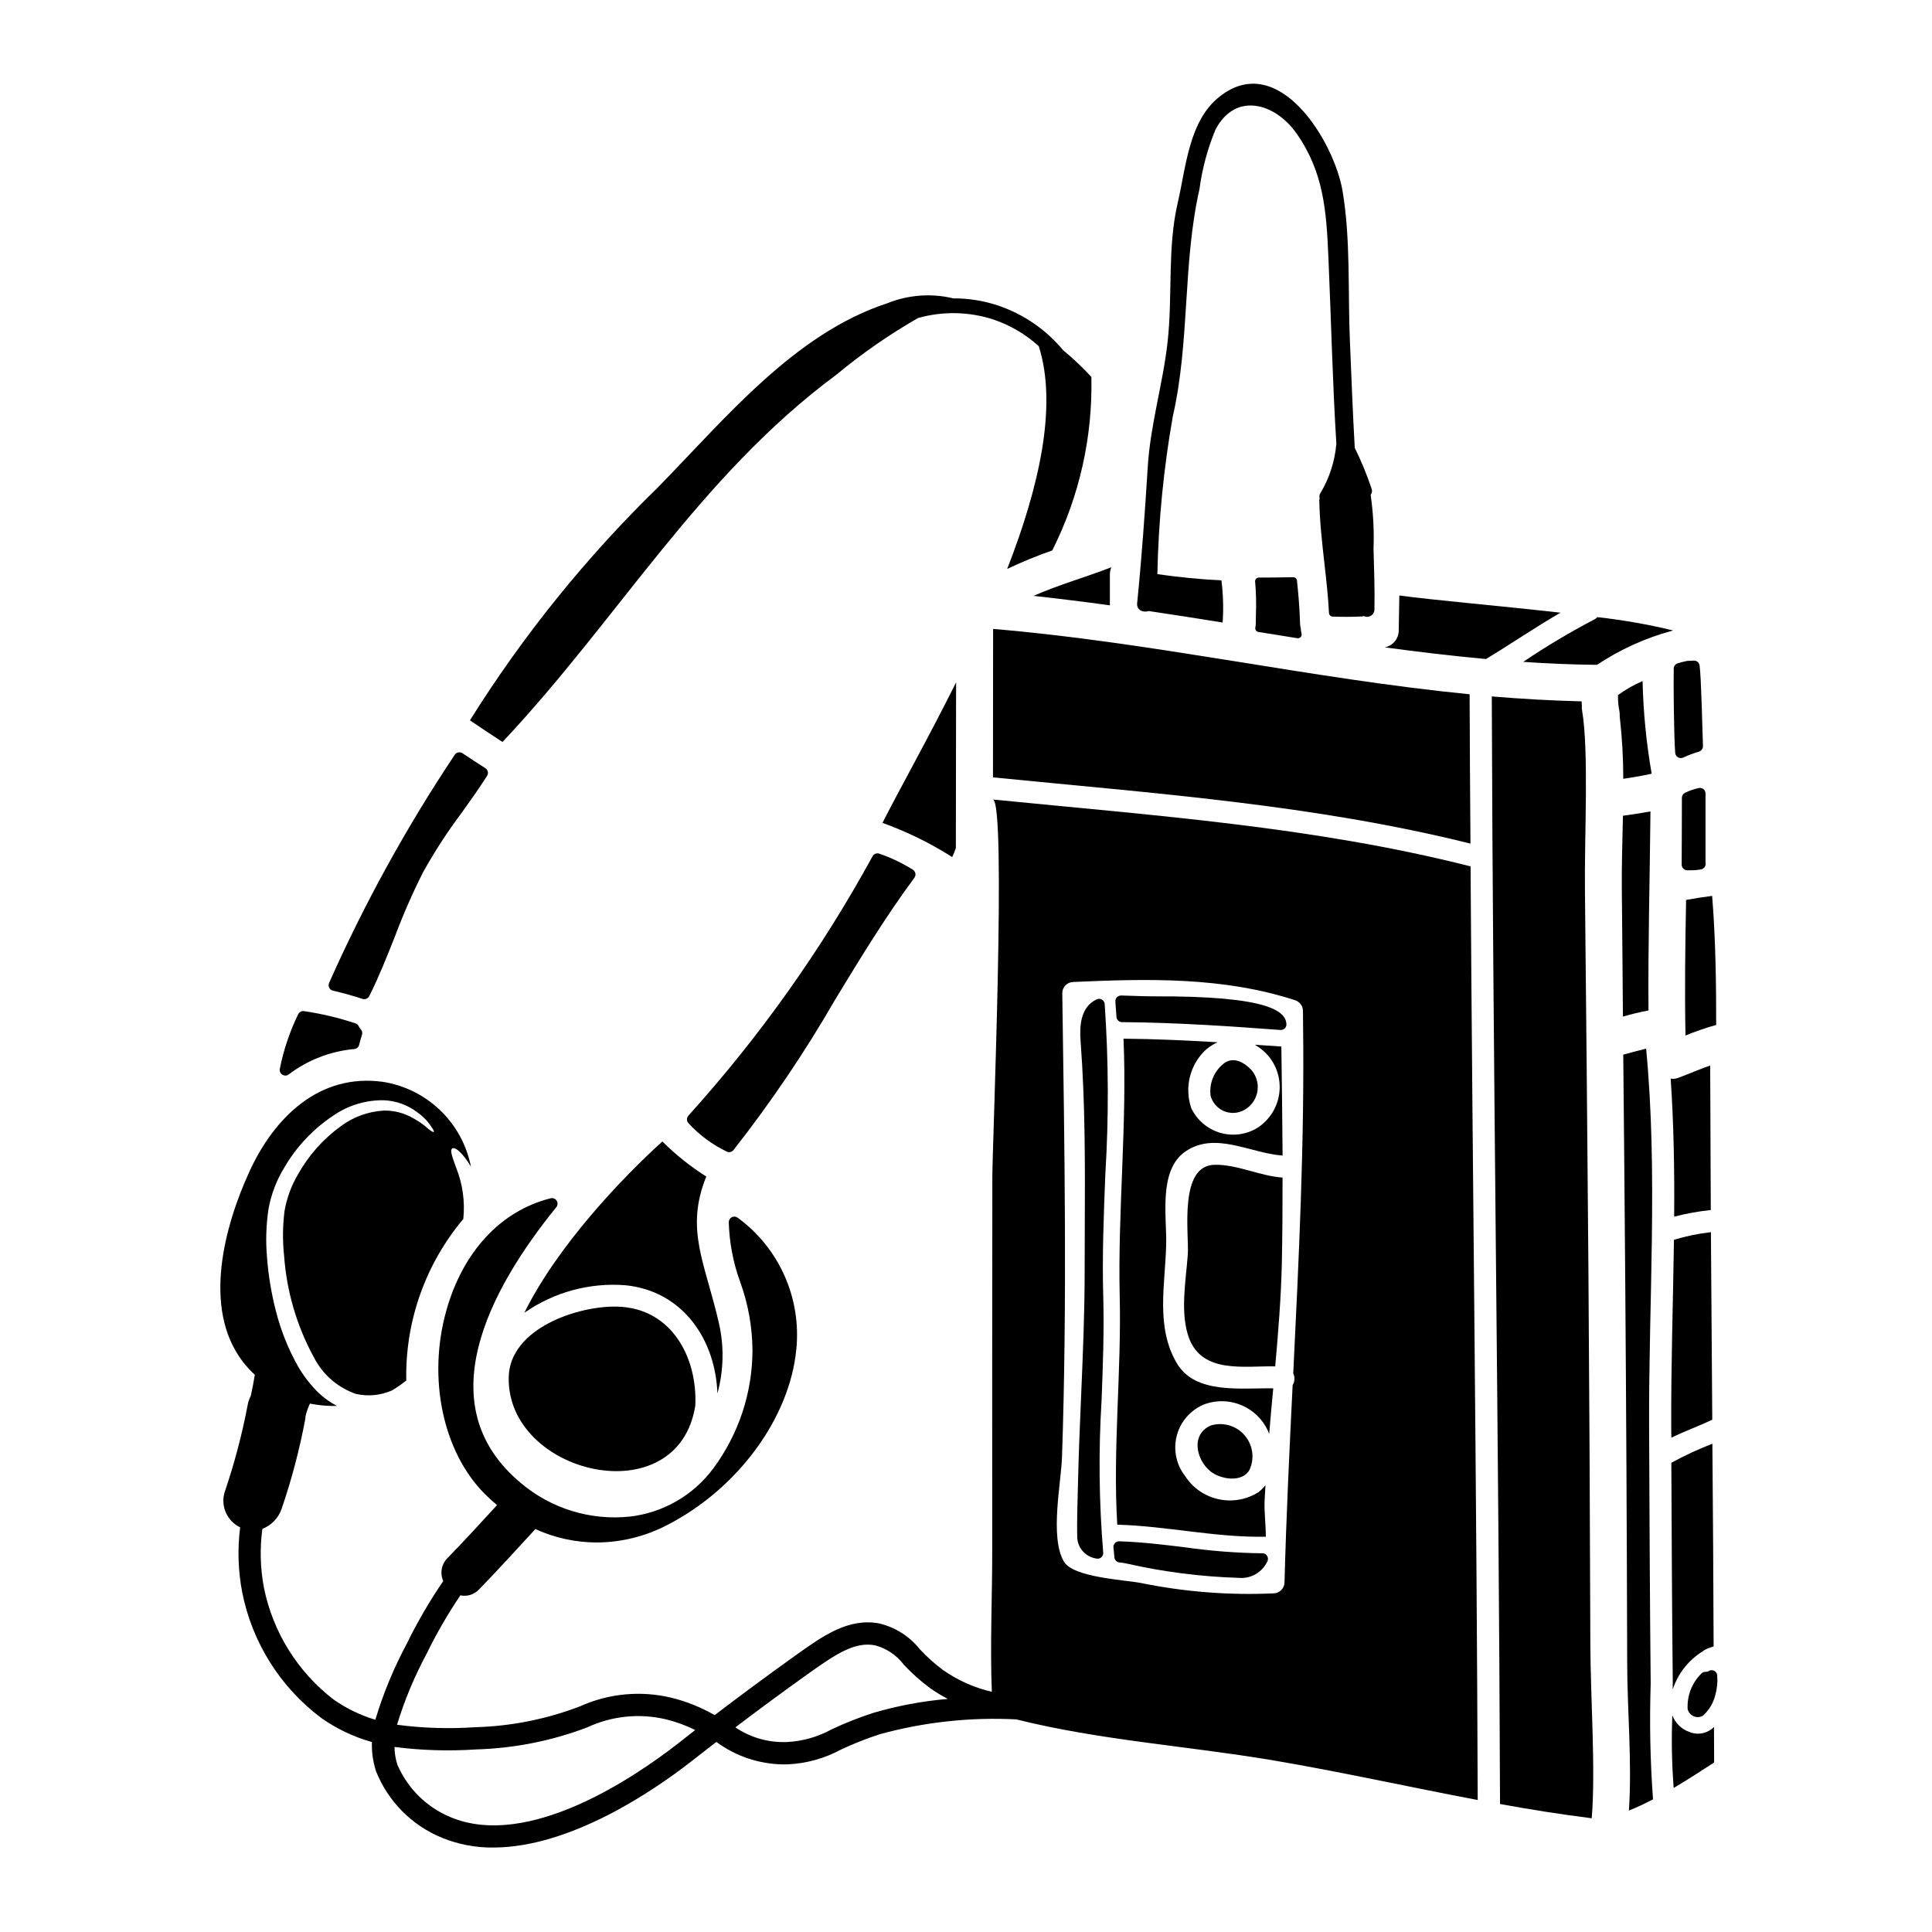 <?xml version="1.0" encoding="UTF-8"?>
<!-- Uploaded to: ICON Repo, www.iconrepo.com, Generator: ICON Repo Mixer Tools -->
<svg fill="#000000" width="800px" height="800px" version="1.1" viewBox="144 144 512 512" xmlns="http://www.w3.org/2000/svg">
 <g>
  <path d="m334.52 494.64c-3.715-16.188-9.02-24.723-3.352-38.859h-0.004c-4.207-2.652-8.109-5.766-11.629-9.281-10.586 9.574-27.785 27.586-36.582 45.406 7.832-5.477 17.32-8.055 26.844-7.301 15.309 1.594 23.809 14.527 24.328 28.664v0.004c1.668-6.082 1.801-12.484 0.395-18.633z"/>
  <path d="m365.65 243.3c6.769-5.621 14.012-10.648 21.648-15.023 6.547-1.848 13.496-1.707 19.965 0.395 4.449 1.5 8.543 3.906 12.02 7.066 5.055 15.895 0.023 37.535-8.371 59.039 3.906-1.852 7.906-3.496 11.988-4.922 0.066-0.098 0.066-0.227 0.129-0.328v0.004c7.062-14.156 10.562-29.82 10.195-45.637-2.324-2.531-4.824-4.898-7.481-7.082-4.547-5.481-10.527-9.586-17.277-11.855-3.805-1.27-7.797-1.906-11.809-1.887-5.824-1.398-11.941-0.949-17.5 1.289-24.723 8.078-43.125 30.781-60.812 48.805h0.004c-19.008 18.52-35.734 39.242-49.816 61.734 2.828 1.922 5.731 3.844 8.633 5.734 30.574-32.445 52.07-70.359 88.484-97.332z"/>
  <path d="m232.23 406.54c2.578 0.586 5.219 1.324 7.852 2.176 0.148 0.051 0.301 0.078 0.457 0.078 0.559 0 1.07-0.316 1.32-0.816 2.562-5.117 4.684-10.469 6.734-15.645 2.184-5.828 4.68-11.535 7.477-17.094 3.047-5.488 6.465-10.762 10.234-15.785 2.273-3.18 4.629-6.469 6.777-9.84 0.211-0.328 0.281-0.73 0.195-1.113-0.086-0.383-0.316-0.715-0.648-0.926-1.969-1.242-3.883-2.516-6.07-3.965-0.672-0.438-1.57-0.266-2.031 0.395-12.801 19.176-23.941 39.402-33.305 60.469-0.188 0.406-0.184 0.871 0.012 1.273 0.195 0.402 0.562 0.691 0.996 0.793z"/>
  <path d="m219.6 429.05c0.316 0 0.625-0.102 0.879-0.285 5.047-3.84 11.074-6.184 17.391-6.758 0.633-0.051 1.164-0.504 1.309-1.125 0.215-0.906 0.473-1.781 0.75-2.66h0.004c0.16-0.504 0.039-1.055-0.32-1.445-0.219-0.23-0.395-0.496-0.531-0.785-0.168-0.375-0.484-0.66-0.875-0.789-4.441-1.477-9.008-2.562-13.641-3.246-0.629-0.082-1.246 0.242-1.531 0.809-2.25 4.602-3.891 9.473-4.879 14.496-0.09 0.434 0.023 0.887 0.305 1.227 0.281 0.344 0.699 0.539 1.141 0.539z"/>
  <path d="m337.22 449.34c0.441 0 0.859-0.195 1.137-0.535 9.953-12.672 18.988-26.043 27.031-40.004 6.547-10.77 13.312-21.898 20.93-32.172l-0.004-0.004c0.254-0.336 0.352-0.766 0.27-1.18-0.086-0.406-0.336-0.762-0.691-0.98-2.797-1.754-5.785-3.18-8.91-4.246-0.668-0.211-1.391 0.074-1.734 0.684-13.531 24.742-29.914 47.816-48.809 68.746-0.539 0.598-0.508 1.516 0.07 2.07 2.879 3.129 6.332 5.676 10.172 7.5 0.172 0.074 0.355 0.113 0.539 0.121z"/>
  <path d="m307.71 490.27c-10.453-0.328-28.598 5.734-28.895 18.664-0.617 25.832 44.871 36.645 49.449 7.559 0.586-12.77-6.285-25.797-20.555-26.223z"/>
  <path d="m588.68 344.7c0.227 0.129 0.484 0.199 0.746 0.199 0.211 0 0.418-0.043 0.605-0.129 1.371-0.625 2.781-1.156 4.223-1.594 0.641-0.195 1.07-0.801 1.047-1.469-0.133-3.481-0.434-17.965-0.891-21.363v-0.004c-0.102-0.73-0.73-1.273-1.469-1.273-0.152 0-0.492 0-0.84 0.035-0.238 0-0.477 0.031-0.617 0.035-0.145-0.016-0.297-0.008-0.441 0.023-0.82 0.172-1.609 0.375-2.43 0.617h0.004c-0.617 0.184-1.043 0.738-1.059 1.379-0.09 3.598 0.039 18.32 0.395 22.395h-0.004c0.047 0.477 0.316 0.902 0.73 1.148z"/>
  <path d="m590.55 354.09c-0.508 0.246-0.832 0.762-0.832 1.328 0 1.969-0.027 15.012-0.055 17.023v0.691c-0.012 0.805 0.629 1.473 1.438 1.496h0.848-0.004c0.969 0.02 1.938-0.062 2.891-0.242 0.684-0.141 1.176-0.742 1.18-1.445-0.004-0.164-0.016-0.324-0.035-0.488v-18.176c0-0.449-0.203-0.875-0.555-1.152-0.352-0.281-0.812-0.383-1.25-0.285-1.25 0.277-2.465 0.695-3.625 1.25z"/>
  <path d="m476.79 309.36c-0.008 0.324-0.047 0.648-0.117 0.965-0.047 0.262 0.016 0.531 0.168 0.746 0.152 0.219 0.387 0.363 0.652 0.402l10.324 1.66c0.051 0.004 0.102 0.004 0.156 0 0.277 0 0.539-0.117 0.727-0.32 0.227-0.246 0.309-0.59 0.223-0.914-0.121-0.484-0.195-0.98-0.227-1.48-0.102-0.367-0.156-0.746-0.164-1.129-0.109-4.199-0.496-8.32-0.82-11.441-0.051-0.504-0.473-0.883-0.977-0.883-3.059 0.062-6.082 0.098-9.137 0.098-0.281 0-0.547 0.121-0.738 0.328-0.191 0.215-0.277 0.504-0.238 0.789 0.246 2.746 0.32 5.508 0.219 8.266-0.035 0.957-0.051 1.938-0.051 2.914z"/>
  <path d="m590.67 418.42c2.652-1.094 5.371-2.027 8.137-2.801 0-10.781-0.129-22.574-1.074-34.199-2.309 0.297-4.625 0.652-6.902 1.074-0.227 11.996-0.395 23.973-0.16 35.926z"/>
  <path d="m407.15 350.01c42.406 4.234 85.047 7.199 126.54 17.559-0.094-13.195-0.195-26.371-0.227-39.578-42.246-4.168-83.906-13.75-126.28-17.32 0 13.125-0.012 26.238-0.035 39.34z"/>
  <path d="m438.13 304.42v-8.113c-0.008-0.684 0.125-1.359 0.395-1.988-6.613 2.606-13.941 4.625-20.617 7.59 6.738 0.75 13.477 1.586 20.223 2.512z"/>
  <path d="m591.68 602.98c-2.074-0.738-3.719-2.348-4.496-4.402-0.258 6.418-0.137 12.848 0.359 19.25 3.617-2.148 7.164-4.43 10.719-6.742 0-3.148-0.035-6.297-0.035-9.41h-0.004c-1.715 1.719-4.301 2.234-6.543 1.305z"/>
  <path d="m581.39 359.04c-2.41 0.426-4.852 0.816-7.297 1.141-0.129 6.644-0.359 13.227-0.293 19.578 0.129 11.207 0.191 22.406 0.293 33.648v0.004c2.227-0.656 4.488-1.203 6.773-1.633-0.133-17.59 0.359-35.145 0.523-52.738z"/>
  <path d="m581.71 349.04c-1.418-8.113-2.227-16.324-2.41-24.562-2.301 1.004-4.484 2.25-6.516 3.719-0.035 1.387 0.082 2.773 0.359 4.137 0.098 0.5 0.129 1.016 0.098 1.527 0.629 5.484 0.945 11.004 0.945 16.531 2.539-0.379 5.047-0.797 7.523-1.352z"/>
  <path d="m587.44 311.09c-6.625-1.605-13.348-2.789-20.129-3.543-0.199 0.215-0.43 0.402-0.684 0.555-6.527 3.406-12.855 7.18-18.957 11.301 6.516 0.457 13.031 0.719 19.543 0.789v-0.004c6.129-4.086 12.887-7.141 20-9.051 0.066-0.016 0.137-0.047 0.227-0.047z"/>
  <path d="m564.94 479.51c-0.262-33.258-0.566-66.504-0.914-99.738-0.16-14.105 1.074-36.605-0.75-47.461-0.086-0.43-0.105-0.871-0.062-1.305-0.031-0.395-0.066-0.746-0.066-1.141-7.977-0.191-15.895-0.648-23.809-1.305 0.297 97.848 1.859 195.67 2.184 293.52 8.047 1.469 16.137 2.754 24.297 3.777 1.074-12.441-0.328-32.605-0.359-45.863-0.098-33.523-0.27-67.02-0.52-100.48z"/>
  <path d="m581.45 590.3c-0.223-22.766-0.324-45.566-0.422-68.367-0.129-32.934 2.363-67.164-0.789-100.03-2.019 0.488-4.039 1.039-6.059 1.594 0.195 19.77 0.371 39.531 0.52 59.285 0.262 34.07 0.438 68.129 0.523 102.18 0.031 12.477 1.305 26.059 0.457 38.859 2.18-0.883 4.297-1.891 6.383-2.965h0.004c-0.742-10.168-0.949-20.367-0.617-30.555z"/>
  <path d="m587.67 466.43c3.188-0.828 6.43-1.414 9.707-1.758-0.062-12.77-0.117-25.535-0.16-38.305-2.867 1.012-5.637 2.215-8.5 3.289h-0.004c-0.629 0.238-1.305 0.305-1.969 0.195 0.828 12.086 1.023 24.297 0.926 36.578z"/>
  <path d="m514.84 301.81c-0.066 3.062-0.129 6.094-0.164 9.156v-0.004c0.059 2.234-1.516 4.184-3.715 4.594 8.922 1.203 17.883 2.277 26.84 3.094 6.644-4.008 13.027-8.402 19.738-12.281-16.477-1.855-34.297-3.387-42.699-4.559z"/>
  <path d="m599.07 587.9c-0.062-0.48-0.355-0.898-0.785-1.121-0.434-0.223-0.945-0.219-1.371 0.012-0.238 0.152-0.508 0.242-0.789 0.262-0.48-0.055-0.953 0.129-1.277 0.488-2.508 2.481-3.82 5.926-3.598 9.445 0.273 0.988 1.062 1.75 2.059 1.996 0.203 0.051 0.41 0.074 0.617 0.074 0.492 0 0.973-0.137 1.391-0.395 1.602-1.453 2.738-3.352 3.258-5.449 0.484-1.727 0.652-3.527 0.496-5.312z"/>
  <path d="m587.28 591.74c1.383-4.231 4.223-7.832 8.016-10.164 0.301-0.234 0.629-0.43 0.977-0.586 0.258-0.156 0.547-0.27 0.844-0.328 0.328-0.129 0.684-0.227 1.012-0.328-0.066-17.91-0.176-35.824-0.328-53.742l0.004 0.004c-3.731 1.449-7.367 3.133-10.883 5.043 0.098 18.695 0.16 37.391 0.359 56.059 0.031 1.34 0.031 2.703 0 4.043z"/>
  <path d="m597.77 520.24c-0.125-16.582-0.246-33.152-0.359-49.707h0.004c-3.32 0.379-6.602 1.055-9.801 2.019-0.23 16.582-0.789 33.125-0.719 49.383 0 1.043 0 2.051 0.035 3.062 3.547-1.73 7.262-3.062 10.84-4.758z"/>
  <path d="m397.31 368.75c0.035-17.262 0.035-33 0.066-43.91-7.477 14.984-14.957 28.242-19.512 37.23h0.004c6.469 2.328 12.664 5.363 18.469 9.055 0.391-0.762 0.715-1.559 0.973-2.375z"/>
  <path d="m473.21 438.42c1.992-0.887 3.453-2.664 3.938-4.789 0.488-2.125-0.055-4.359-1.465-6.023-2.148-2.281-5.207-3.91-7.871-1.34-2.258 2.043-3.379 5.062-3 8.082 0.453 1.738 1.645 3.191 3.262 3.973 1.617 0.785 3.492 0.82 5.137 0.098z"/>
  <path d="m533.43 373.53c-41.398-10.484-83.973-13.422-126.32-17.652 3.68 0.359-0.129 91.398-0.129 100.06-0.031 33.062-0.062 65.336-0.031 98.438 0.027 12.488-0.605 25.355-0.105 37.973v-0.004c-4.664-1.078-9.078-3.051-12.988-5.809-2.195-1.641-4.238-3.477-6.106-5.484-2.734-3.438-6.555-5.848-10.832-6.84-8.109-1.477-14.82 3.305-21.93 8.371-8.66 6.188-16.066 11.723-21.594 15.945-3.574-2.059-7.414-3.606-11.414-4.598-8.137-1.973-16.695-1.164-24.316 2.285-8.848 3.387-18.203 5.25-27.672 5.512-6.934 0.473-13.895 0.258-20.781-0.648 1.98-6.481 4.594-12.754 7.801-18.723 2.625-5.398 5.629-10.602 8.992-15.574 1.844 0.391 3.758-0.234 5.016-1.637 5.023-5.156 9.84-10.484 14.73-15.785 0.043-0.047 0.07-0.098 0.109-0.148 5.106 2.332 10.648 3.547 16.258 3.562 6.586-0.027 13.066-1.648 18.895-4.723 18.574-9.625 32.242-28.266 34.008-46.379 1.41-13.57-4.488-26.875-15.492-34.941-0.441-0.348-1.039-0.418-1.547-0.18-0.508 0.238-0.836 0.742-0.852 1.301 0.148 5.445 1.176 10.832 3.047 15.949 2.102 5.785 3.195 11.887 3.238 18.043-0.027 11.242-3.644 22.184-10.328 31.227-5.293 7.18-13.336 11.832-22.199 12.844-10.453 1.094-20.902-2.137-28.91-8.945-24.57-20.508-8.418-51.043 9.445-73.047v-0.004c0.402-0.492 0.441-1.184 0.102-1.719-0.344-0.539-0.988-0.797-1.602-0.641-13.219 3.312-23.301 14.188-27.668 29.848-4.973 17.828-0.902 37.273 10.133 48.414 1.078 1.086 2.191 2.102 3.332 3.051-4.305 4.691-8.605 9.391-13.043 13.949v-0.004c-1.676 1.594-2.156 4.074-1.207 6.18-3.66 5.356-6.926 10.969-9.766 16.801-3.402 6.359-6.16 13.047-8.23 19.953-3.938-1.168-7.66-2.969-11.023-5.328-9.547-7.32-16.117-17.852-18.5-29.645-0.98-5.144-1.125-10.414-0.418-15.605 2.406-0.949 4.273-2.906 5.117-5.352 2.633-7.715 4.715-15.605 6.227-23.617 0.051-0.305 0.082-0.609 0.102-0.918 0.27-1.145 0.66-2.254 1.16-3.316 2.356 0.477 4.762 0.684 7.164 0.613-1.703-0.883-3.281-1.988-4.691-3.289-2.16-2.082-4.023-4.449-5.539-7.039-2.648-4.656-4.656-9.656-5.961-14.852-1.191-4.625-1.977-9.344-2.344-14.105-0.383-4.312-0.25-8.652 0.395-12.934 0.703-3.887 2.129-7.609 4.199-10.973 3.211-5.512 7.648-10.211 12.965-13.738 3.945-2.738 8.652-4.164 13.453-4.07 3.215 0.141 6.309 1.266 8.859 3.227 1.434 0.996 2.66 2.254 3.617 3.711 0.648 0.914 0.848 1.371 0.715 1.465-0.129 0.094-0.586-0.129-1.434-0.789h0.004c-1.195-1.086-2.516-2.027-3.938-2.801-2.379-1.41-5.106-2.133-7.871-2.082-4.156 0.234-8.148 1.691-11.473 4.191-4.695 3.406-8.578 7.805-11.379 12.883-1.73 2.965-2.91 6.223-3.484 9.605-0.492 3.949-0.523 7.938-0.098 11.891 0.684 9.422 3.379 18.586 7.91 26.871 2.328 4.523 6.305 7.977 11.109 9.645 3.195 0.727 6.543 0.406 9.543-0.914 1.328-0.789 2.602-1.672 3.809-2.637-0.324-15.629 5.051-30.844 15.117-42.805 0.477-4.637-0.184-9.32-1.922-13.645-1.18-3.223-1.629-4.66-1.012-5.051 0.488-0.359 1.969 0.328 4.106 3.488 0.293 0.422 0.555 0.879 0.848 1.367-1.109-5.695-3.945-10.914-8.121-14.938-4.176-4.027-9.492-6.672-15.227-7.57-16.875-2.312-28.793 9.445-35.371 23.809-6.613 14.434-12.508 36.191-1.789 50.293 0.98 1.27 2.066 2.453 3.242 3.543-0.324 1.875-0.664 3.742-1.082 5.594-0.344 0.648-0.598 1.336-0.754 2.051-1.508 8.012-3.59 15.902-6.223 23.617-1.016 3.656 0.742 7.516 4.164 9.156-0.73 5.699-0.551 11.477 0.527 17.121 2.606 13.301 10.035 25.172 20.863 33.328 4.106 2.91 8.684 5.094 13.531 6.453-0.094 2.644 0.281 5.289 1.113 7.805 3.195 7.957 9.473 14.285 17.406 17.543 4.312 1.77 8.938 2.656 13.602 2.606 20.527 0 42.547-15.082 52.324-22.676l1.336-1.043c1.23-0.965 3.148-2.449 5.481-4.258l0.148 0.09c5.106 3.723 11.242 5.769 17.562 5.856 0.434 0 0.879 0 1.328-0.023h-0.004c4.856-0.23 9.598-1.543 13.879-3.84 3.414-1.621 6.93-3.012 10.527-4.168 11.738-3.203 23.91-4.519 36.059-3.898 22.215 5.539 45.027 7.004 67.656 10.785 18.301 3.094 36.41 7.133 54.625 10.582-0.266-82.508-1.371-164.98-1.891-247.49-0.094 0.016-0.191 0.016-0.289-0.004zm-208.72 231.71-1.316 1.031c-11.184 8.66-39.395 27.945-60.023 19.285-6.332-2.629-11.387-7.637-14.078-13.945-0.473-1.504-0.727-3.074-0.754-4.652 7.18 0.922 14.43 1.141 21.648 0.656 10.059-0.289 19.992-2.258 29.398-5.828 6.543-3.062 13.93-3.812 20.957-2.133 2.66 0.652 5.242 1.598 7.695 2.82zm50.773-7.324c-3.82 1.23-7.555 2.711-11.18 4.426-3.586 1.961-7.566 3.094-11.648 3.309-4.891 0.223-9.723-1.137-13.777-3.879 5.242-3.984 11.891-8.93 19.543-14.383 7.34-5.231 12.176-8.336 17.434-7.371 3.066 0.805 5.773 2.621 7.676 5.16 2.102 2.242 4.402 4.297 6.867 6.133 1.523 1.086 3.121 2.062 4.781 2.922-6.672 0.57-13.27 1.805-19.695 3.684zm111.08-86.863c-0.852 17.395-1.695 34.785-2.152 52.277-0.027 1.605-1.32 2.902-2.93 2.93-11.785 0.535-23.59-0.391-35.148-2.754-4.328-0.848-18.012-1.434-20.426-5.731-3.742-6.547-0.68-20.715-0.457-27.816 1.371-41.078 0.652-81.727 0.066-122.8h0.004c0.016-1.609 1.32-2.91 2.934-2.926 19.801-0.883 39.641-1.371 58.695 4.82h-0.004c1.266 0.367 2.141 1.52 2.152 2.836 0 1.234 0.031 2.477 0.031 3.742 0.395 30.98-1.105 61.629-2.606 92.348h0.004c0.48 0.984 0.418 2.148-0.164 3.078z"/>
  <path d="m449.91 408.04h-0.445c-1.742 0-3.418-0.062-4.992-0.121-1.18-0.047-2.316-0.09-3.391-0.102h0.004c-0.418 0.004-0.812 0.176-1.105 0.477-0.289 0.305-0.434 0.719-0.395 1.137 0.086 0.918 0.141 1.836 0.195 2.754l0.09 1.32h0.004c0.055 0.766 0.691 1.363 1.461 1.371 14.254 0.098 28.559 1.078 41.988 2.078h0.121c0.41 0 0.801-0.168 1.078-0.465 0.277-0.301 0.422-0.699 0.395-1.109-0.215-3.246-4.18-7.477-35.008-7.34z"/>
  <path d="m478.54 555.64c-6.902-0.086-13.789-0.621-20.617-1.605-5.644-0.684-11.48-1.391-17.32-1.574-0.43-0.023-0.848 0.152-1.133 0.477-0.297 0.316-0.441 0.746-0.395 1.18l0.262 2.644c0.078 0.699 0.637 1.242 1.336 1.305 0.664 0.066 1.32 0.168 1.969 0.305 9.695 2.203 19.582 3.465 29.52 3.773 3.262 0.34 6.375-1.441 7.734-4.426 0.207-0.461 0.16-0.992-0.117-1.41-0.246-0.449-0.73-0.711-1.238-0.668z"/>
  <path d="m436 408.9c-0.41-0.246-0.918-0.27-1.352-0.062-4.449 2.051-4.57 7.367-4.273 11.191 1.238 16.418 1.18 33.168 1.102 49.371-0.016 3.797-0.027 7.602-0.031 11.414 0 11.188-0.488 22.566-0.957 33.57-0.312 7.285-0.621 14.562-0.789 21.863l-0.078 2.856c-0.109 4.031-0.223 8.191-0.148 12.305v-0.004c0.105 2.828 2.207 5.184 5.004 5.613 0.473 0.133 0.984 0.027 1.359-0.289 0.379-0.316 0.574-0.797 0.523-1.285-1.117-13.453-1.258-26.965-0.426-40.438 0.344-9.055 0.695-18.434 0.434-27.621-0.301-10.629 0.137-21.613 0.559-32.234v-0.004c0.922-15.016 0.863-30.078-0.176-45.086-0.039-0.488-0.32-0.922-0.75-1.16z"/>
  <path d="m464.97 521.74c-5.473 2.246-4.039 9.09-0.164 12.203 2.609 2.082 8.438 3.125 10.359-0.488 1.367-3.043 0.84-6.602-1.352-9.117-2.188-2.516-5.641-3.527-8.844-2.598z"/>
  <path d="m476.54 420.86c1.215 0.703 2.32 1.582 3.285 2.606 2.519 2.801 3.688 6.566 3.191 10.301-0.496 3.734-2.602 7.062-5.766 9.113-2.965 1.82-6.566 2.297-9.906 1.316-3.336-0.98-6.106-3.332-7.617-6.465-0.949-2.707-1.082-5.629-0.379-8.41 0.699-2.777 2.199-5.293 4.316-7.227 0.914-0.75 1.922-1.383 2.996-1.887-8.305-0.488-16.578-0.879-24.918-0.945 0.98 22.512-1.531 45.656-1.008 68.145 0.488 20.129-1.859 40.539-0.652 60.648 13.16 0.359 26.094 3.453 39.316 3.191 0.031 0 0.031 0.031 0.062 0.031 0-3.148-0.457-6.644-0.328-9.609 0.066-1.367 0.164-2.754 0.23-4.07v0.004c-0.547 0.695-1.18 1.32-1.887 1.855-6.559 4.129-15.219 2.211-19.418-4.301-2.402-3.082-3.199-7.125-2.148-10.891 1.055-3.766 3.836-6.809 7.488-8.199 6.551-2.25 13.738 0.832 16.625 7.129 0.129 0.262 0.195 0.551 0.328 0.816 0.328-4.043 0.684-8.051 1.074-12.086-8.602-0.129-20.652 1.598-25.504-6.578-5.766-9.676-3.094-21.012-2.867-31.66 0.16-7.168-2.086-19.578 5.047-24.496 7.918-5.473 17.168 0.426 25.801 1.043-0.066-9.641-0.195-19.25-0.328-28.891z"/>
  <path d="m458.78 476.43c-0.488 6.871-2.148 15.664 0.363 22.277 3.613 9.383 14.59 7.234 22.801 7.394 0.812-9.02 1.527-18.047 1.754-27.137 0.164-7.621 0.195-15.277 0.195-22.898-6.09-0.422-11.953-3.484-17.98-3.387-9.625 0.133-6.769 18.309-7.133 23.75z"/>
  <path d="m448.41 305.93c6.547 0.957 13.059 2.004 19.605 3.051v-0.004c0.254-3.727 0.145-7.469-0.324-11.172-5.68-0.277-11.352-0.852-16.973-1.648 0.281-14.004 1.645-27.961 4.078-41.75 4.578-20.023 2.582-40.539 7.086-60.328h-0.004c0.723-5.43 2.156-10.738 4.266-15.797 5.391-10.094 15.832-6.856 21.383 0.988 7.328 10.359 7.988 20.812 8.52 33.062 0.715 16.379 1.086 32.836 2.098 49.223l0.004 0.004c-0.379 4.606-1.809 9.066-4.176 13.039-0.328 0.445-0.418 1.02-0.238 1.543-0.031 0.102-0.109 0.18-0.109 0.297 0.094 5.66 0.734 11.34 1.355 16.836 0.488 4.328 0.996 8.793 1.219 13.199v-0.004c0.027 0.508 0.438 0.91 0.949 0.93 1.258 0.047 2.481 0.07 3.672 0.07 1.441 0 2.848-0.035 4.231-0.105 0.113 0 0.191-0.086 0.293-0.129 0.602 0.324 1.332 0.309 1.922-0.039 0.594-0.344 0.961-0.977 0.973-1.66 0.113-5.363-0.094-10.758-0.238-16.117 0.176-4.777-0.082-9.559-0.762-14.289 0.367-0.461 0.461-1.078 0.25-1.625-1.25-3.707-2.742-7.324-4.465-10.836-0.543-9.418-0.879-18.852-1.285-28.273-0.566-13.023 0.23-27.027-1.969-39.887-2.242-13.023-16.926-37.301-32.586-24.895-8.145 6.426-8.887 18.742-11.062 28.074-2.82 12.086-1.316 24.723-2.711 37.059-1.258 11.129-4.543 21.727-5.238 32.902-0.758 12.102-1.598 24.094-2.816 36.188-0.191 1.883 1.605 2.574 3.055 2.094z"/>
 </g>
</svg>